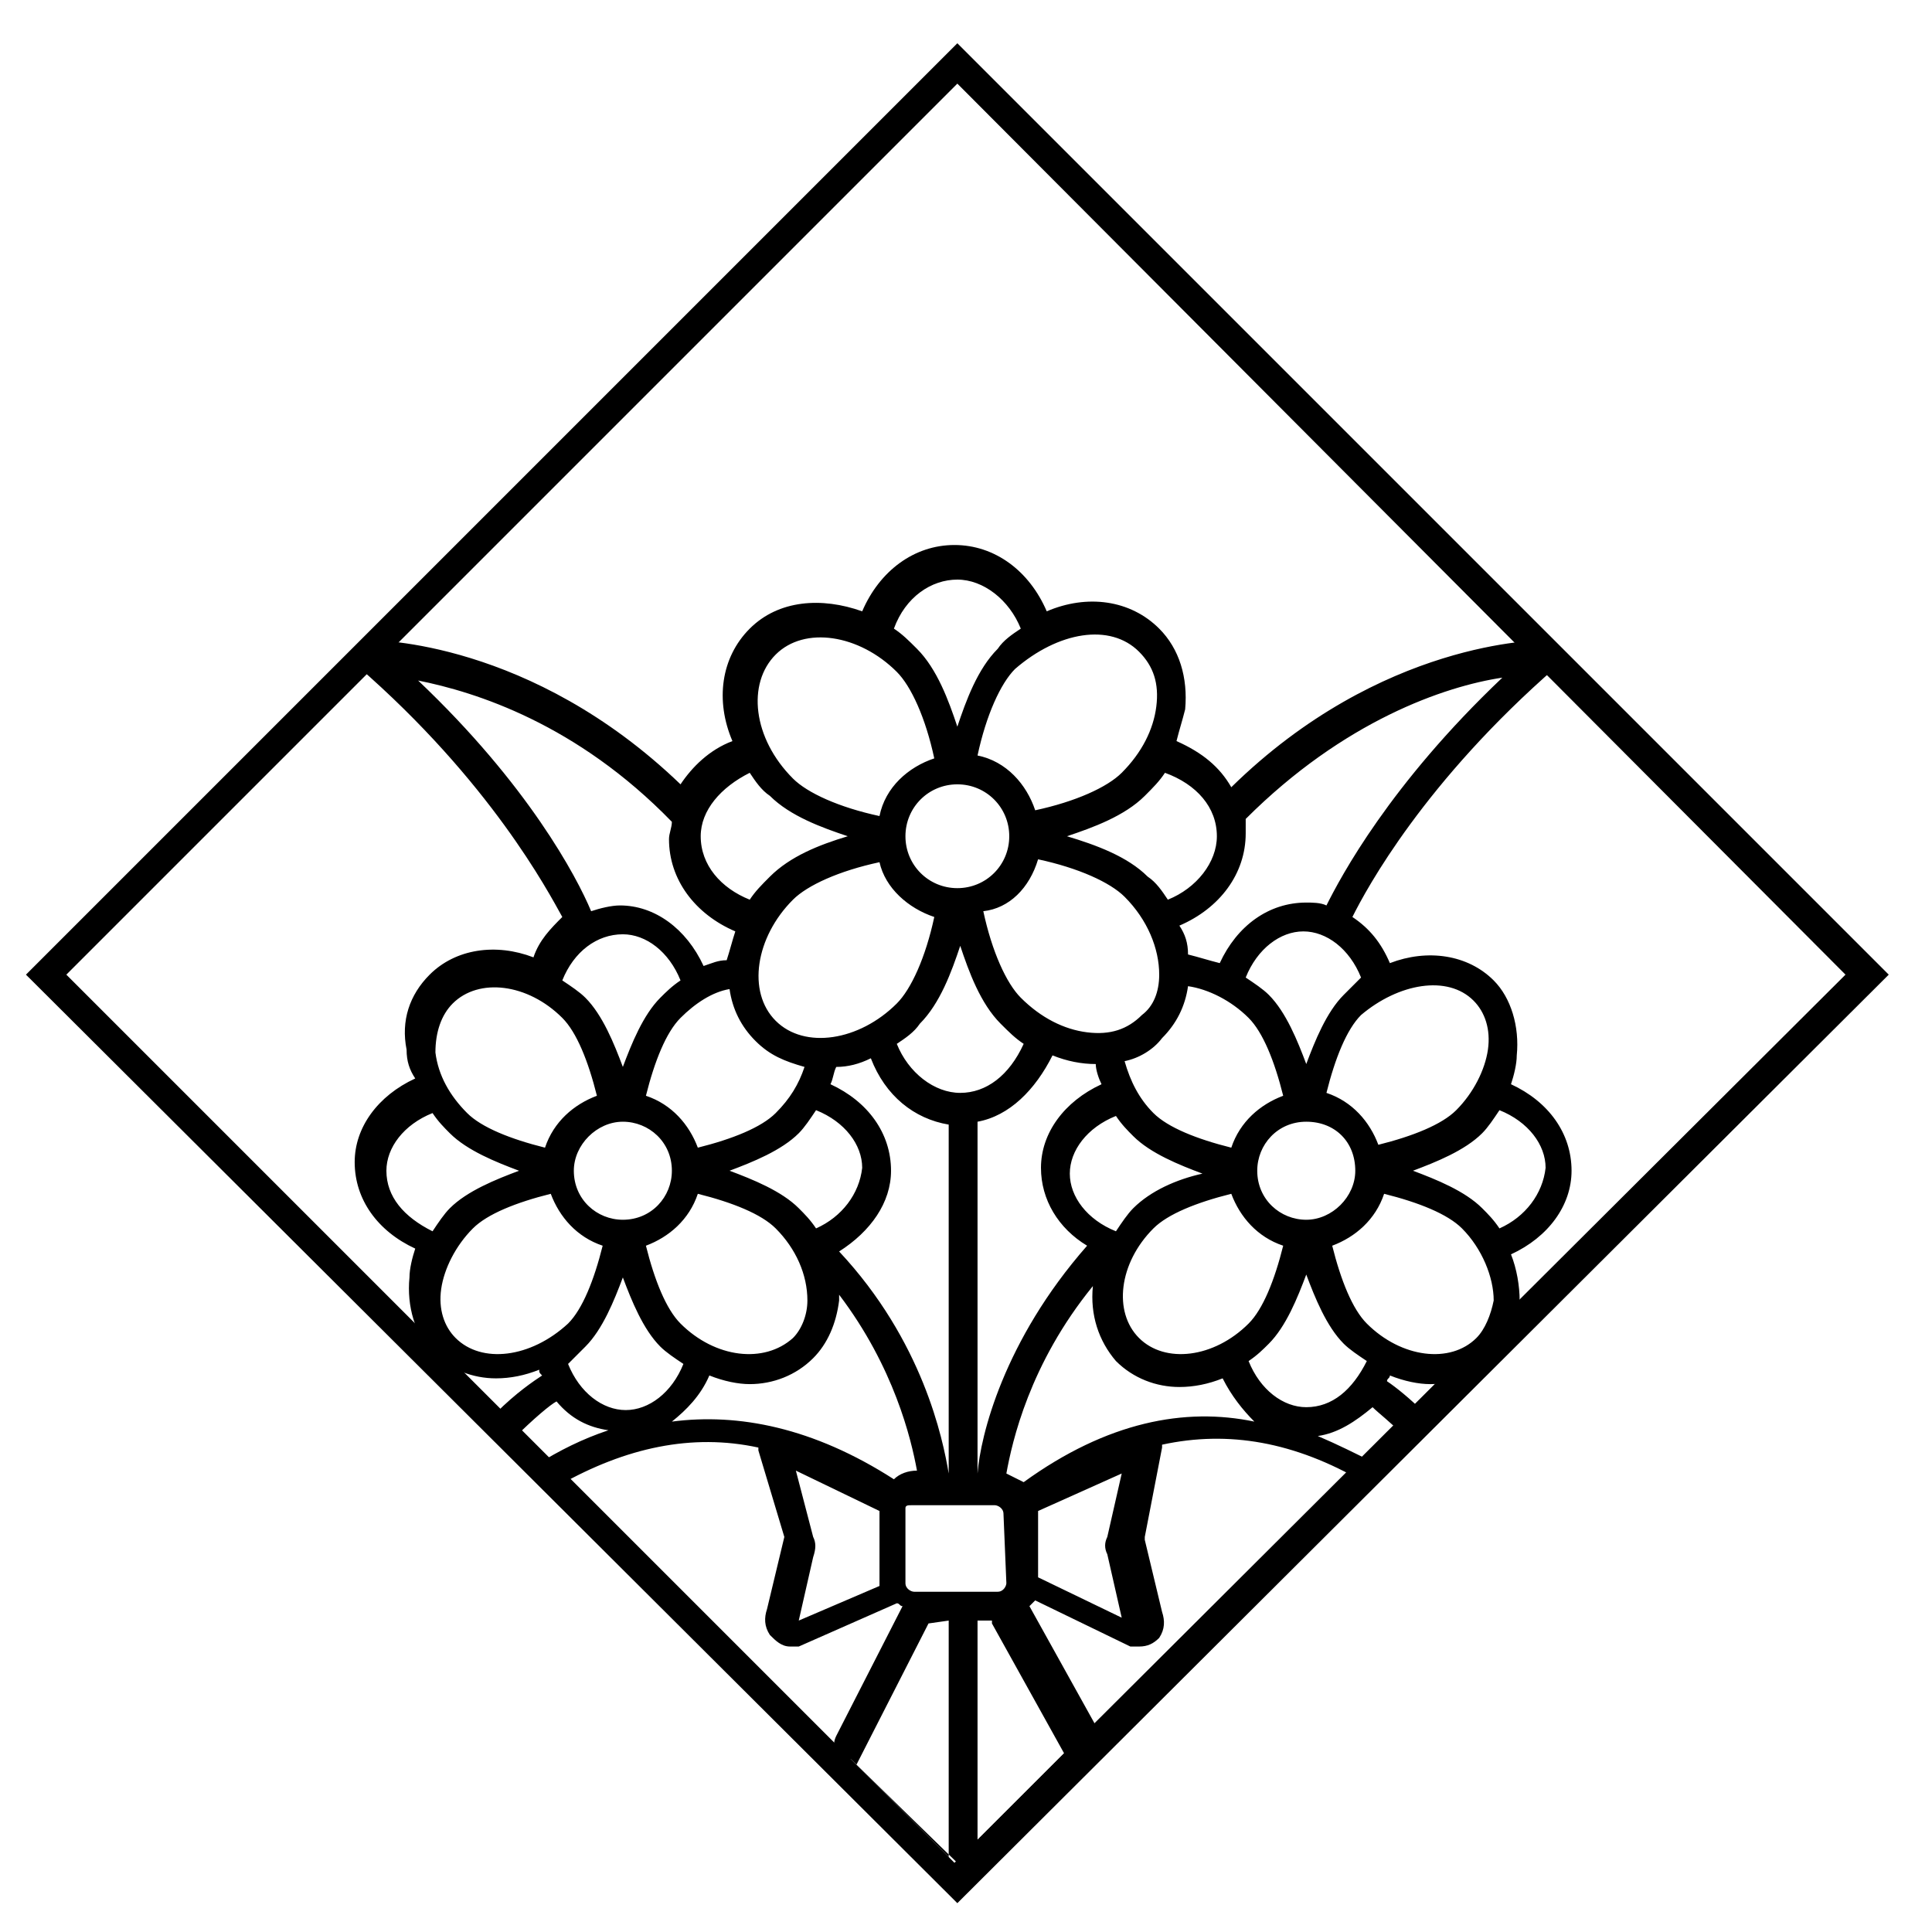 <svg version="1.1" xmlns="http://www.w3.org/2000/svg" xmlns:xlink="http://www.w3.org/1999/xlink" viewBox="0 0 67 67" xml:space="preserve"><g><path fill="#000000" style="" d="M33.2,66L0.9,33.8L33.2,1.5l32.3,32.3L33.2,66z M2.3,33.8l30.8,30.8L64,33.8L33.2,2.9L2.3,33.8z"/></g><path fill="#000000" style="" d="M47.6,50.7c-0.6-0.3-1.2-0.6-1.9-0.9c0.7-0.1,1.3-0.5,1.9-1c0.2,0.2,0.6,0.5,1.1,1l0.7-0.8c-0.5-0.5-1-0.9-1.3-1.1c0-0.1,0.1-0.1,0.1-0.2c0.5,0.2,1,0.3,1.4,0.3c0.8,0,1.6-0.3,2.2-0.9c0.5-0.5,0.8-1.2,0.9-2c0-0.5-0.1-1.1-0.3-1.6c1.3-0.6,2.1-1.7,2.1-2.9c0-1.3-0.8-2.4-2.1-3c0.1-0.3,0.2-0.7,0.2-1c0.1-1-0.2-2-0.8-2.6c-0.9-0.9-2.3-1.1-3.6-0.6c-0.3-0.7-0.7-1.2-1.3-1.6c0.5-1,2.5-4.7,7.1-8.7c0.2-0.1,0.2-0.4,0.1-0.6c-0.1-0.2-0.3-0.3-0.5-0.3c-0.2,0-5.7,0-10.9,5.1c-0.4-0.7-1-1.2-1.9-1.6c0.1-0.4,0.2-0.7,0.3-1.1c0.1-1.1-0.2-2.1-0.9-2.8c-1-1-2.5-1.2-3.9-0.6c-0.6-1.4-1.8-2.3-3.2-2.3c-1.4,0-2.6,0.9-3.2,2.3c-1.4-0.5-2.9-0.4-3.9,0.6c-1,1-1.2,2.5-0.6,3.9c-0.8,0.3-1.4,0.9-1.8,1.5c-5.2-5-10.6-5-10.8-5c-0.2,0-0.4,0.1-0.5,0.3c-0.1,0.2,0,0.4,0.1,0.6c4.6,4,6.6,7.8,7.1,8.7c-0.4,0.4-0.8,0.8-1,1.4c-1.3-0.5-2.7-0.3-3.6,0.6c-0.7,0.7-1,1.6-0.8,2.6c0,0.4,0.1,0.7,0.3,1c-1.3,0.6-2.1,1.7-2.1,2.9c0,1.3,0.8,2.4,2.1,3c-0.1,0.3-0.2,0.7-0.2,1c-0.1,1,0.2,2,0.8,2.6c0.6,0.6,1.4,0.9,2.2,0.9c0.5,0,1-0.1,1.5-0.3c0,0.1,0,0.1,0.1,0.2c-0.3,0.2-0.9,0.6-1.6,1.3l0.6,0.9c0.7-0.7,1.3-1.2,1.5-1.3c0.5,0.6,1.1,0.9,1.8,1c-0.9,0.3-1.7,0.7-2.5,1.2l0.8,0.7c2.3-1.3,4.6-1.8,6.9-1.3c0,0,0,0.1,0,0.1l0.9,3c0,0,0,0,0,0c0,0,0,0,0,0l-0.6,2.5c-0.1,0.3-0.1,0.6,0.1,0.9c0.2,0.2,0.4,0.4,0.7,0.4c0,0,0.1,0,0.1,0c0.1,0,0.1,0,0.2,0l3.4-1.5c0.1,0,0.1,0.1,0.2,0.1l-2.3,4.5c-0.1,0.2-0.1,0.4,0,0.5c0.1,0.2,0.3,0.3,0.5,0.3l3.8,3.7l4.4-3.7c0.2,0,0.4-0.1,0.5-0.3c0.1-0.2,0.1-0.4,0-0.5l-2.5-4.5c0.1-0.1,0.1-0.1,0.2-0.2l3.3,1.6c0.1,0,0.1,0,0.2,0c0,0,0.1,0,0.1,0c0.3,0,0.5-0.1,0.7-0.3c0.2-0.3,0.2-0.6,0.1-0.9l-0.6-2.5c0,0,0,0,0,0c0,0,0,0,0-0.1l0.6-3.1c0-0.1,0-0.1,0-0.1c2.3-0.5,4.6-0.1,7,1.3L47.6,50.7z M51.1,34.7c0.4,0.4,0.6,1,0.5,1.7c-0.1,0.7-0.5,1.5-1.1,2.1c-0.5,0.5-1.5,0.9-2.7,1.2c-0.3-0.8-0.9-1.5-1.8-1.8c0.3-1.2,0.7-2.2,1.2-2.7C48.5,34.1,50.2,33.8,51.1,34.7z M39.5,46.4c-0.9-0.9-0.7-2.6,0.5-3.8c0.5-0.5,1.5-0.9,2.7-1.2c0.3,0.8,0.9,1.5,1.8,1.8c-0.3,1.2-0.7,2.2-1.2,2.7C42.1,47.1,40.4,47.3,39.5,46.4z M34.9,54.9c0,0.1-0.1,0.3-0.3,0.3h-2.9c-0.1,0-0.3-0.1-0.3-0.3v-2.5c0,0,0-0.1,0-0.1c0,0,0,0,0,0c0,0,0,0,0,0c0-0.1,0.1-0.1,0.2-0.1h2.9c0.1,0,0.3,0.1,0.3,0.3L34.9,54.9L34.9,54.9z M23.6,45.9c-0.5-0.5-0.9-1.5-1.2-2.7c0.8-0.3,1.5-0.9,1.8-1.8c1.2,0.3,2.2,0.7,2.7,1.2c0.7,0.7,1.1,1.6,1.1,2.5c0,0.5-0.2,1-0.5,1.3C26.5,47.3,24.8,47.1,23.6,45.9z M25.3,34.3c0.1,0.7,0.4,1.3,0.9,1.8c0.5,0.5,1,0.7,1.7,0.9c-0.2,0.6-0.5,1.1-1,1.6c-0.5,0.5-1.5,0.9-2.7,1.2c-0.3-0.8-0.9-1.5-1.8-1.8c0.3-1.2,0.7-2.2,1.2-2.7C24.1,34.8,24.7,34.4,25.3,34.3z M32.4,31.8c-0.3,1.4-0.8,2.5-1.3,3c-1.3,1.3-3.2,1.6-4.2,0.6c-1-1-0.7-2.9,0.6-4.2c0.5-0.5,1.6-1,3-1.3C30.7,30.8,31.5,31.5,32.4,31.8z M33.2,27.2c1,0,1.8,0.8,1.8,1.8c0,1-0.8,1.8-1.8,1.8c-1,0-1.8-0.8-1.8-1.8C31.4,28,32.2,27.2,33.2,27.2z M36,29.8c1.4,0.3,2.5,0.8,3,1.3c0.8,0.8,1.2,1.8,1.2,2.7c0,0.6-0.2,1.1-0.6,1.4c-0.5,0.5-1.1,0.7-1.9,0.6c-0.8-0.1-1.6-0.5-2.3-1.2c-0.5-0.5-1-1.6-1.3-3C35,31.5,35.7,30.8,36,29.8z M43.3,35.3c0.5,0.5,0.9,1.5,1.2,2.7c-0.8,0.3-1.5,0.9-1.8,1.8c-1.2-0.3-2.2-0.7-2.7-1.2c-0.5-0.5-0.8-1.1-1-1.8c0.5-0.1,1-0.4,1.3-0.8c0.5-0.5,0.8-1.1,0.9-1.8C41.9,34.3,42.7,34.7,43.3,35.3z M39.3,41.9c-0.2,0.2-0.4,0.5-0.6,0.8c-1-0.4-1.6-1.2-1.6-2c0-0.8,0.6-1.6,1.6-2c0.2,0.3,0.4,0.5,0.6,0.7c0.6,0.6,1.6,1,2.4,1.3C40.8,40.9,39.9,41.3,39.3,41.9z M33.3,37.9c-0.9,0-1.8-0.7-2.2-1.7c0.3-0.2,0.6-0.4,0.8-0.7c0.7-0.7,1.1-1.8,1.4-2.7c0.3,0.9,0.7,2,1.4,2.7c0.3,0.3,0.5,0.5,0.8,0.7C35,37.3,34.2,37.9,33.3,37.9z M28.3,42.6c-0.2-0.3-0.4-0.5-0.6-0.7c-0.6-0.6-1.6-1-2.4-1.3c0.8-0.3,1.8-0.7,2.4-1.3c0.2-0.2,0.4-0.5,0.6-0.8c1,0.4,1.6,1.2,1.6,2C29.8,41.4,29.2,42.2,28.3,42.6z M21.6,38.9c0.9,0,1.7,0.7,1.7,1.7c0,0.9-0.7,1.7-1.7,1.7c-0.9,0-1.7-0.7-1.7-1.7C19.9,39.7,20.7,38.9,21.6,38.9z M30.9,40.6c0-1.3-0.8-2.4-2.1-3c0.1-0.2,0.1-0.4,0.2-0.6c0.4,0,0.8-0.1,1.2-0.3c0.5,1.3,1.5,2.1,2.7,2.3v12.1h0c-0.2-1.2-0.9-4.6-3.8-7.7C30.2,42.7,30.9,41.7,30.9,40.6z M33.9,51.1V38.9c1.1-0.2,2-1.1,2.6-2.3c0.5,0.2,1,0.3,1.5,0.3c0,0.2,0.1,0.5,0.2,0.7c-1.3,0.6-2.1,1.7-2.1,2.9c0,1.1,0.6,2.1,1.6,2.7C34.8,46.5,34,49.8,33.9,51.1z M45.3,42.3c-0.9,0-1.7-0.7-1.7-1.7c0-0.9,0.7-1.7,1.7-1.7s1.7,0.7,1.7,1.7C47,41.5,46.2,42.3,45.3,42.3z M46.6,34.5c-0.6,0.6-1,1.6-1.3,2.4c-0.3-0.8-0.7-1.8-1.3-2.4c-0.2-0.2-0.5-0.4-0.8-0.6c0.4-1,1.2-1.6,2-1.6c0.8,0,1.6,0.6,2,1.6C47,34.1,46.8,34.3,46.6,34.5z M43.2,28.4c3.4-3.4,6.9-4.6,8.9-4.9c-3.9,3.7-5.6,6.9-6.1,7.9c-0.2-0.1-0.5-0.1-0.7-0.1c-1.3,0-2.4,0.8-3,2.1c-0.4-0.1-0.7-0.2-1.1-0.3c0-0.4-0.1-0.7-0.3-1c1.4-0.6,2.3-1.8,2.3-3.2C43.2,28.8,43.2,28.6,43.2,28.4C43.2,28.5,43.2,28.4,43.2,28.4z M42.2,29c0,0.9-0.7,1.8-1.7,2.2c-0.2-0.3-0.4-0.6-0.7-0.8C39.1,29.7,38,29.3,37,29c0.9-0.3,2-0.7,2.7-1.4c0.3-0.3,0.5-0.5,0.7-0.8C41.5,27.2,42.2,28,42.2,29z M39.5,22.6c0.5,0.5,0.7,1.1,0.6,1.9c-0.1,0.8-0.5,1.6-1.2,2.3c-0.5,0.5-1.6,1-3,1.3c-0.3-0.9-1-1.7-2-1.9c0.3-1.4,0.8-2.5,1.3-3C36.7,21.9,38.5,21.6,39.5,22.6z M33.2,20.1c0.9,0,1.8,0.7,2.2,1.7c-0.3,0.2-0.6,0.4-0.8,0.7c-0.7,0.7-1.1,1.8-1.4,2.7c-0.3-0.9-0.7-2-1.4-2.7c-0.3-0.3-0.5-0.5-0.8-0.7C31.4,20.7,32.3,20.1,33.2,20.1z M26.9,22.7c1-1,2.9-0.7,4.2,0.6c0.5,0.5,1,1.6,1.3,3c-0.9,0.3-1.7,1-1.9,2c-1.4-0.3-2.5-0.8-3-1.3C26.1,25.6,25.9,23.7,26.9,22.7z M26,26.8c0.2,0.3,0.4,0.6,0.7,0.8c0.7,0.7,1.8,1.1,2.7,1.4c-1,0.3-2,0.7-2.7,1.4c-0.3,0.3-0.5,0.5-0.7,0.8C25,30.8,24.3,30,24.3,29C24.3,28.1,25,27.3,26,26.8z M14.5,23.6c2,0.4,5.5,1.5,8.8,4.9c0,0.2-0.1,0.4-0.1,0.6c0,1.4,0.9,2.6,2.3,3.2c-0.1,0.3-0.2,0.7-0.3,1c-0.3,0-0.5,0.1-0.8,0.2c-0.6-1.3-1.7-2.1-2.9-2.1c-0.3,0-0.7,0.1-1,0.2C20,30.4,18.3,27.2,14.5,23.6z M21.6,32.4c0.8,0,1.6,0.6,2,1.6c-0.3,0.2-0.5,0.4-0.7,0.6c-0.6,0.6-1,1.6-1.3,2.4c-0.3-0.8-0.7-1.8-1.3-2.4c-0.2-0.2-0.5-0.4-0.8-0.6C19.9,33,20.7,32.4,21.6,32.4z M15.7,34.8c0.9-0.9,2.6-0.7,3.8,0.5c0.5,0.5,0.9,1.5,1.2,2.7c-0.8,0.3-1.5,0.9-1.8,1.8c-1.2-0.3-2.2-0.7-2.7-1.2c-0.6-0.6-1-1.3-1.1-2.1C15.1,35.8,15.3,35.2,15.7,34.8z M13.4,40.6c0-0.8,0.6-1.6,1.6-2c0.2,0.3,0.4,0.5,0.6,0.7c0.6,0.6,1.6,1,2.4,1.3c-0.8,0.3-1.8,0.7-2.4,1.3c-0.2,0.2-0.4,0.5-0.6,0.8C14,42.2,13.4,41.5,13.4,40.6z M15.8,46.4c-0.4-0.4-0.6-1-0.5-1.7c0.1-0.7,0.5-1.5,1.1-2.1c0.5-0.5,1.5-0.9,2.7-1.2c0.3,0.8,0.9,1.5,1.8,1.8c-0.3,1.2-0.7,2.2-1.2,2.7C18.4,47.1,16.7,47.3,15.8,46.4z M20.3,46.7c0.6-0.6,1-1.6,1.3-2.4c0.3,0.8,0.7,1.8,1.3,2.4c0.2,0.2,0.5,0.4,0.8,0.6c-0.4,1-1.2,1.6-2,1.6c-0.8,0-1.6-0.6-2-1.6C19.9,47.1,20.1,46.9,20.3,46.7z M23.3,49.3c0.5-0.4,1-0.9,1.3-1.6c0.5,0.2,1,0.3,1.4,0.3c0.8,0,1.6-0.3,2.2-0.9c0.5-0.5,0.8-1.2,0.9-2c0-0.1,0-0.1,0-0.2c1.9,2.5,2.5,5,2.7,6.1c-0.3,0-0.6,0.1-0.8,0.3C28.2,49.5,25.6,49,23.3,49.3z M28.2,53.3L27.6,51l2.9,1.4c0,0,0,0,0,0v2.5c0,0,0,0,0,0.1l-2.8,1.2l0.5-2.2C28.3,53.7,28.3,53.5,28.2,53.3z M32.2,56.3C32.2,56.2,32.2,56.2,32.2,56.3l0.7-0.1v8.2l-3.2-3.2L32.2,56.3z M33.9,63.8v-7.6h0.5c0,0,0,0.1,0,0.1l2.5,4.5L33.9,63.8z M36,54.7v-2.3l2.9-1.3l-0.5,2.2c-0.1,0.2-0.1,0.4,0,0.6l0.5,2.2L36,54.7z M35.5,51.4C35.5,51.4,35.5,51.4,35.5,51.4c-0.2-0.1-0.4-0.2-0.6-0.3c0.2-1.1,0.8-3.8,3-6.5c-0.1,1,0.2,1.9,0.8,2.6c0.6,0.6,1.4,0.9,2.2,0.9c0.5,0,1-0.1,1.5-0.3c0.3,0.6,0.7,1.1,1.1,1.5C41.1,48.8,38.4,49.3,35.5,51.4z M45.3,48.8c-0.8,0-1.6-0.6-2-1.6c0.3-0.2,0.5-0.4,0.7-0.6c0.6-0.6,1-1.6,1.3-2.4c0.3,0.8,0.7,1.8,1.3,2.4c0.2,0.2,0.5,0.4,0.8,0.6C46.9,48.2,46.2,48.8,45.3,48.8z M51.2,46.4c-0.9,0.9-2.6,0.7-3.8-0.5c-0.5-0.5-0.9-1.5-1.2-2.7c0.8-0.3,1.5-0.9,1.8-1.8c1.2,0.3,2.2,0.7,2.7,1.2c0.7,0.7,1.1,1.7,1.1,2.5C51.7,45.6,51.5,46.1,51.2,46.4z M52,42.6c-0.2-0.3-0.4-0.5-0.6-0.7c-0.6-0.6-1.6-1-2.4-1.3c0.8-0.3,1.8-0.7,2.4-1.3c0.2-0.2,0.4-0.5,0.6-0.8c1,0.4,1.6,1.2,1.6,2C53.5,41.4,52.9,42.2,52,42.6z"/></svg>